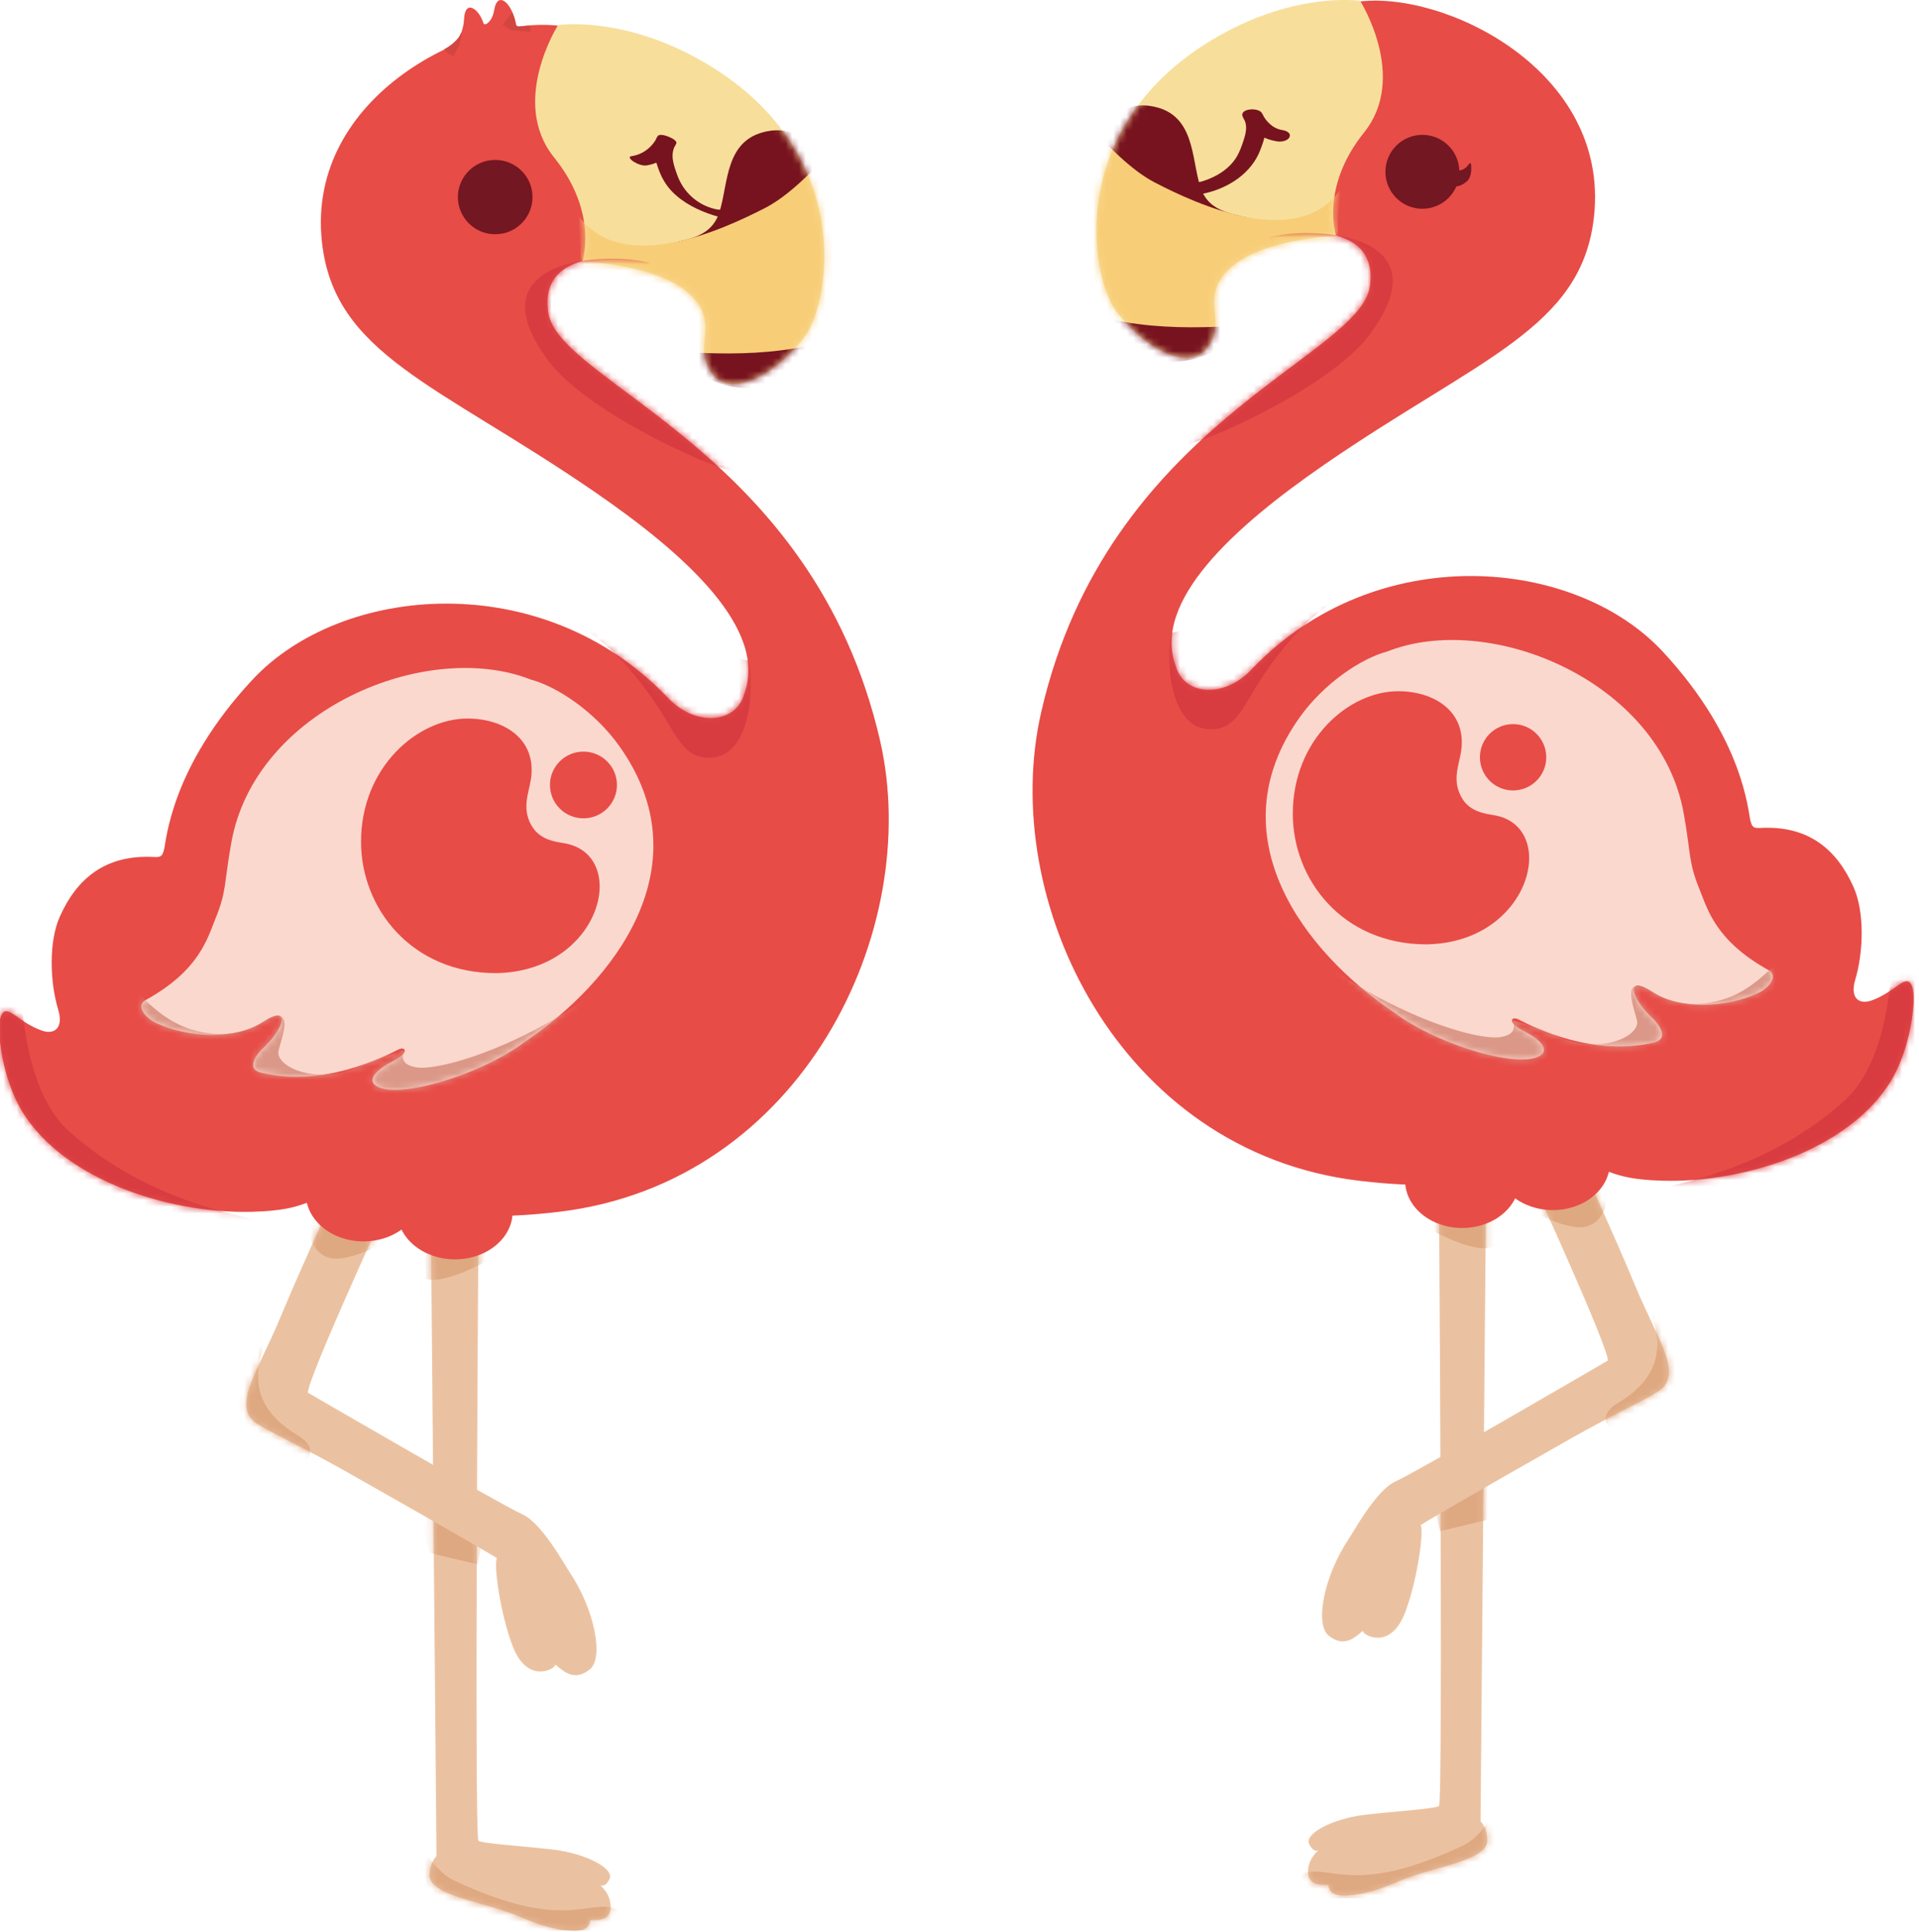 <svg width="287" height="289" viewBox="0 0 287 289" fill="none" xmlns="http://www.w3.org/2000/svg">
<g clip-path="url(#clip0_154_15589)">
<path d="M71.598 177.311C71.598 177.311 70.886 274.858 71.553 275.308C72.22 275.757 79.288 276.181 83.025 276.663C87.563 277.251 92.012 279.449 91.129 281.095C90.239 282.741 89.444 281.696 89.444 281.696C89.444 281.696 91.376 283.007 91.326 285.255C91.275 287.503 88.84 287.135 88.357 287.161C87.874 287.186 88.999 289.554 83.432 288.516C79.453 287.775 78.227 286.527 73.403 285.166C68.966 283.912 64.276 282.785 64.269 280.512C64.269 278.492 65.28 277.606 65.28 277.606L64.378 175.602L71.598 177.305V177.311Z" fill="#EBC2A1"/>
<mask id="mask0_154_15589" style="mask-type:luminance" maskUnits="userSpaceOnUse" x="64" y="175" width="28" height="114">
<path d="M71.598 177.311C71.598 177.311 70.886 274.858 71.553 275.308C72.22 275.757 79.288 276.181 83.025 276.663C87.563 277.251 92.012 279.449 91.129 281.095C90.239 282.741 89.444 281.696 89.444 281.696C89.444 281.696 91.376 283.007 91.326 285.255C91.275 287.503 88.84 287.135 88.357 287.161C87.874 287.186 88.999 289.554 83.432 288.516C79.453 287.775 78.227 286.527 73.403 285.166C68.966 283.912 64.276 282.785 64.269 280.512C64.269 278.492 65.28 277.606 65.28 277.606L64.378 175.602L71.598 177.305V177.311Z" fill="white"/>
</mask>
<g mask="url(#mask0_154_15589)">
<path d="M74.139 187.875C74.139 187.875 66.837 192.243 63.665 191.268C60.5 190.3 60.5 186.418 60.5 185.443C60.5 184.474 63.176 180.105 63.176 180.105L74.374 181.802L74.133 187.868L74.139 187.875Z" fill="#DEA881"/>
<path d="M61.389 275.451C61.497 276.318 59.686 287.582 67.719 290.007C75.753 292.432 80.138 293.648 83.793 293.16C87.447 292.673 89.64 292.192 89.64 290.735C89.64 289.279 95.227 285.993 91.331 285.265C87.434 284.537 83.437 288.526 67.967 281.276C62.349 278.642 60.417 267.688 61.389 275.451Z" fill="#DEA881"/>
<path d="M71.375 233.963L64.314 232.266C64.314 232.266 62.121 226.441 62.121 225.713C62.121 224.985 63.824 221.344 63.824 221.344L73.568 224.738L71.375 233.957V233.963Z" fill="#DEA881"/>
</g>
<path d="M68.048 188.35C72.808 188.35 76.666 185.166 76.666 181.239C76.666 177.312 72.808 174.129 68.048 174.129C63.288 174.129 59.43 177.312 59.43 181.239C59.43 185.166 63.288 188.35 68.048 188.35Z" fill="#E84C47"/>
<path d="M0.158 151.924C1.016 149.929 2.529 152.791 6.215 154.121C8.115 154.805 9.533 153.779 8.707 151.018C7.442 146.814 7.277 140.805 8.961 137.057C11.49 131.421 15.749 127.768 23.058 128.173C24.132 128.23 24.278 127.99 24.526 127.097C24.894 125.773 25.466 114.851 37.752 101.662C51.086 87.353 81.021 84.775 99.707 104.17C103.87 108.766 110.06 108.279 111.299 103.834C114.903 94.064 102.484 82.863 88.788 73.467C65.431 57.448 49.993 53.034 48.15 36.217C45.728 14.082 71.062 2.026 83.989 3.906C87.389 4.4 85.292 6.287 87.624 7.946C96.91 14.556 101.454 39.706 101.454 39.706C101.454 39.706 80.144 34.172 81.993 46.728C83.563 57.397 121.602 67.312 131.612 110.729C138.139 139.039 119.962 176.858 83.665 181.233C62.704 183.76 59.482 177.865 51.594 178.542C45.353 179.08 46.491 180.974 37.828 181.233C24.971 181.613 8.306 176.117 2.624 164.973C0.146 160.073 -0.554 153.557 0.158 151.917V151.924Z" fill="#E84C47"/>
<path d="M74.061 35.036C77.143 35.036 79.641 32.547 79.641 29.477C79.641 26.407 77.143 23.918 74.061 23.918C70.979 23.918 68.481 26.407 68.481 29.477C68.481 32.547 70.979 35.036 74.061 35.036Z" fill="#731722"/>
<path d="M104.798 9.022C128.066 22.198 124.329 45.214 120.211 50.527C115.571 56.51 109.311 59.284 106.737 56.156C103.47 52.192 107.239 49.412 104.303 45.284C100.229 39.547 87.098 39.079 87.098 39.079C87.098 39.079 89.564 31.854 82.865 23.541C76.166 15.227 83.463 3.748 83.463 3.748C83.463 3.748 92.932 2.304 104.792 9.016L104.798 9.022Z" fill="#F7DF9B"/>
<path d="M82.933 249.195C82.971 249.125 83.016 249.03 83.047 248.973C83.098 249.005 83.187 249.062 83.321 249.176C84.28 249.999 85.119 250.543 86.092 250.543C86.784 250.543 87.477 250.258 88.221 249.663C90.325 247.992 88.952 240.666 85.1 235.005C84.496 234.119 81.026 227.762 78.115 226.476C74.899 225.058 46.057 208.298 46.057 208.298C45.886 206.487 57.402 181.394 57.402 181.394L50.882 176.867C50.882 176.867 44.678 190.373 42.136 196.559C38.717 204.892 34.719 210.065 38.145 212.718C39.429 213.712 45.746 216.694 51.447 219.91C52.14 220.303 71.652 231.333 74.315 233.036C73.819 233.929 74.76 241.058 76.609 246.042C78.745 251.797 82.666 249.727 82.933 249.188V249.195Z" fill="#EBC2A1"/>
<mask id="mask1_154_15589" style="mask-type:luminance" maskUnits="userSpaceOnUse" x="36" y="176" width="54" height="75">
<path d="M82.933 249.195C82.971 249.125 83.016 249.03 83.047 248.973C83.098 249.005 83.187 249.062 83.321 249.176C84.28 249.999 85.119 250.543 86.092 250.543C86.784 250.543 87.477 250.258 88.221 249.663C90.325 247.992 88.952 240.666 85.1 235.005C84.496 234.119 81.026 227.762 78.115 226.476C74.899 225.058 46.057 208.298 46.057 208.298C45.886 206.487 57.402 181.394 57.402 181.394L50.882 176.867C50.882 176.867 44.678 190.373 42.136 196.559C38.717 204.892 34.719 210.065 38.145 212.718C39.429 213.712 45.746 216.694 51.447 219.91C52.14 220.303 71.652 231.333 74.315 233.036C73.819 233.929 74.76 241.058 76.609 246.042C78.745 251.797 82.666 249.727 82.933 249.188V249.195Z" fill="white"/>
</mask>
<g mask="url(#mask1_154_15589)">
<path d="M36.783 203.661C36.783 203.661 30.459 210.664 34.114 216.73C37.768 222.795 51.553 218.857 44.34 214.545C37.037 210.176 38.524 204.592 39.16 202.173C39.795 199.754 36.783 203.661 36.783 203.661Z" fill="#DEA881"/>
<path d="M59.674 184.71C59.674 184.71 52.372 189.079 49.2 188.104C46.035 187.136 46.035 183.254 46.035 182.279C46.035 181.31 48.711 176.941 48.711 176.941L59.91 178.638L59.668 184.704L59.674 184.71Z" fill="#DEA881"/>
</g>
<path d="M54.364 185.663C59.124 185.663 62.983 182.479 62.983 178.552C62.983 174.625 59.124 171.441 54.364 171.441C49.605 171.441 45.746 174.625 45.746 178.552C45.746 182.479 49.605 185.663 54.364 185.663Z" fill="#E84C47"/>
<path d="M76.724 6.333C78.395 2.775 74.62 -2.576 73.927 1.426C73.698 2.737 73.254 3.199 72.815 3.541C72.713 3.617 72.383 3.75 72.287 3.433C71.677 1.407 69.561 -0.246 69.402 2.863C69.186 7.169 65.328 8.454 65.328 8.454C65.328 8.454 66.675 10.468 68.576 11.24C70.279 11.93 70.349 11.512 71.557 8.847C72.116 9.176 72.72 9.492 73.292 9.72C75.186 10.493 75.059 9.891 76.73 6.327L76.724 6.333Z" fill="#E84C47"/>
<path d="M76.634 1.862C76.634 1.862 77.047 2.888 77.11 3.286C77.212 3.932 77.161 4.103 78.903 3.85C79.341 3.787 79.424 4.743 79.424 4.743C79.424 4.743 77.009 4.591 76.57 4.521C76.132 4.451 75.172 3.711 75.172 3.711L76.634 1.855V1.862Z" fill="#D24641"/>
<path d="M66.406 7.377C66.406 7.377 68.287 6.434 68.929 5.016C69.196 4.433 68.764 6.643 68.701 6.763C68.637 6.883 67.805 8.378 67.805 8.378C67.805 8.378 66.838 7.947 66.858 7.884C66.877 7.821 66.406 7.377 66.406 7.377Z" fill="#D24641"/>
<mask id="mask2_154_15589" style="mask-type:luminance" maskUnits="userSpaceOnUse" x="80" y="3" width="44" height="55">
<path d="M104.798 9.022C128.066 22.198 124.329 45.214 120.211 50.527C115.571 56.51 109.311 59.284 106.737 56.156C103.47 52.192 107.239 49.412 104.303 45.284C100.229 39.547 87.098 39.079 87.098 39.079C87.098 39.079 89.564 31.854 82.865 23.541C76.166 15.227 83.463 3.748 83.463 3.748C83.463 3.748 92.932 2.304 104.792 9.016L104.798 9.022Z" fill="white"/>
</mask>
<g mask="url(#mask2_154_15589)">
<path d="M115.421 27.971C114.741 29.409 113.146 30.207 111.709 30.707C110.273 31.207 108.372 31.593 106.968 31.27C104.337 30.662 102.214 28.769 101.286 26.173C100.72 24.597 100.116 22.995 101.152 21.443L98.362 20.354C97.638 21.944 96.201 23.096 94.454 23.356C93.812 23.451 94.485 24.001 94.721 24.153C95.235 24.483 96.062 24.837 96.691 24.742C98.648 24.445 100.326 23.254 101.152 21.443C101.419 20.861 98.769 19.74 98.362 20.354C97.307 21.944 97.905 23.634 98.477 25.268C98.922 26.534 99.595 27.718 100.542 28.681C102.207 30.371 104.394 31.448 106.631 32.176C108.716 32.853 110.832 32.91 112.968 32.385C114.919 31.91 117.308 30.998 118.224 29.061C118.491 28.491 115.745 27.307 115.434 27.971H115.421Z" fill="#77131F"/>
<path d="M128.166 33.36C127.855 30.954 123.215 18.468 115.271 19.551C108.267 20.507 109.01 27.478 107.555 31.828C104.803 40.04 90.916 31.1 97.31 48.829C97.818 50.234 107.733 63.746 120.025 55.287C123.406 52.963 130.378 50.272 128.166 33.36Z" fill="#77131F"/>
<g style="mix-blend-mode:multiply">
<path d="M129.897 18.24C128.791 16.081 121.602 27.396 114.478 31.075C108.198 34.317 92.869 41.434 86.392 32.075C85.75 31.144 88.083 35.672 85.763 49.506C85.515 50.982 122.619 57.985 131.358 45.91C133.761 42.586 137.669 33.449 129.89 18.247L129.897 18.24Z" fill="#F8CD77"/>
</g>
</g>
<mask id="mask3_154_15589" style="mask-type:luminance" maskUnits="userSpaceOnUse" x="-1" y="3" width="134" height="179">
<path d="M0.158 151.924C1.016 149.929 2.529 152.791 6.215 154.121C8.115 154.805 9.533 153.779 8.707 151.018C7.442 146.814 7.277 140.805 8.961 137.057C11.49 131.421 15.749 127.768 23.058 128.173C24.132 128.23 24.278 127.99 24.526 127.097C24.894 125.773 25.466 114.851 37.752 101.662C51.086 87.353 81.021 84.775 99.707 104.17C103.87 108.766 110.06 108.279 111.299 103.834C114.903 94.064 102.484 82.863 88.788 73.467C65.431 57.448 49.993 53.034 48.15 36.217C45.728 14.082 71.062 2.026 83.989 3.906C87.389 4.4 85.292 6.287 87.624 7.946C96.91 14.556 101.454 39.706 101.454 39.706C101.454 39.706 80.144 34.172 81.993 46.728C83.563 57.397 121.602 67.312 131.612 110.729C138.139 139.039 119.962 176.858 83.665 181.233C62.704 183.76 59.482 177.865 51.594 178.542C45.353 179.08 46.491 180.974 37.828 181.233C24.971 181.613 8.306 176.117 2.624 164.973C0.146 160.073 -0.554 153.557 0.158 151.917V151.924Z" fill="white"/>
</mask>
<g mask="url(#mask3_154_15589)">
<path d="M3.807 132.141C3.445 133.743 0.108 160.165 10.449 169.321C23.98 181.307 39.348 181.737 38.585 183.004C37.822 184.264 29.624 191.551 13.658 188.772C-2.301 185.992 -11.675 172.613 -12.184 170.593C-12.692 168.573 3.807 132.141 3.807 132.141Z" fill="#D83B40"/>
<path d="M97.12 39.318C90.91 37.583 70.28 38.476 82.152 54.122C87.554 61.245 104.479 69.273 109.799 70.534C115.119 71.793 124.01 74.535 124.773 74.788C125.536 75.042 98.168 55.856 94.87 52.07C91.577 48.284 97.12 39.318 97.12 39.318Z" fill="#D83B40"/>
<path d="M111.871 98.792C112.633 100.052 113.212 113.874 105.559 113.317C102.521 113.095 101.32 110.442 99.331 107.2C91.914 95.119 84.738 92.606 84.738 92.606L111.871 98.798V98.792Z" fill="#D83B40"/>
</g>
<path d="M21.832 149.543C29.795 145.13 30.996 140.413 32.21 137.424C33.926 133.22 33.469 132.302 34.6 125.995C38.178 106.05 63.906 95.508 79.395 101.643C83.322 102.682 88.934 106.43 92.576 111.521C105.415 129.484 91.75 146.947 78.416 155.869C71.761 160.883 58.669 164.746 55.993 162.194C55.04 161.282 56.584 159.807 58.624 158.794C61.364 157.426 60.658 156.413 59.546 156.983C57.08 158.243 48.195 162.624 39.106 160.446C36.291 159.775 39.125 156.983 39.151 156.958C42.761 153.627 43.422 150.17 39.335 152.848C35.166 155.577 28.085 155.216 23.382 153.019C21.724 152.247 20.23 150.43 21.825 149.543H21.832Z" fill="#FBD8CE"/>
<mask id="mask4_154_15589" style="mask-type:luminance" maskUnits="userSpaceOnUse" x="21" y="99" width="77" height="65">
<path d="M21.832 149.543C29.795 145.13 30.996 140.413 32.21 137.424C33.926 133.22 33.469 132.302 34.6 125.995C38.178 106.05 63.906 95.508 79.395 101.643C83.322 102.682 88.934 106.43 92.576 111.521C105.415 129.484 91.75 146.947 78.416 155.869C71.761 160.883 58.669 164.746 55.993 162.194C55.04 161.282 56.584 159.807 58.624 158.794C61.364 157.426 60.658 156.413 59.546 156.983C57.08 158.243 48.195 162.624 39.106 160.446C36.291 159.775 39.125 156.983 39.151 156.958C42.761 153.627 43.422 150.17 39.335 152.848C35.166 155.577 28.085 155.216 23.382 153.019C21.724 152.247 20.23 150.43 21.825 149.543H21.832Z" fill="white"/>
</mask>
<g mask="url(#mask4_154_15589)">
<path d="M82.675 158.514C82.675 158.514 67.422 168.873 60.577 166.461C53.732 164.048 51.857 163.238 54.291 161.129C56.725 159.021 53.141 162.231 46.359 162.256C39.578 162.282 34.779 163.371 35.415 160.464C36.05 157.558 37.754 156.165 37.754 156.165C37.754 156.165 30.616 159.09 23.987 156.317C17.365 153.544 17.918 144.945 17.918 144.945C17.918 144.945 22.246 151.986 28.563 153.943C33.838 155.576 37.506 153.93 38.681 153.189C45.19 149.061 41.465 156.513 41.624 157.571C41.974 159.926 47.579 162.092 53.528 159.591C59.477 157.083 58.931 157.742 60.163 157.172C61.047 156.76 58.822 159.033 62.235 159.629C65.648 160.23 79.211 156.418 92.177 146.072C94.217 144.439 82.681 158.521 82.681 158.521L82.675 158.514Z" fill="#DB9888"/>
</g>
<path d="M87.779 122.364C90.53 122.078 92.527 119.624 92.24 116.883C91.953 114.143 89.49 112.153 86.739 112.439C83.988 112.725 81.991 115.179 82.278 117.919C82.565 120.66 85.028 122.65 87.779 122.364Z" fill="#E84C47"/>
<path d="M84.293 126.099C82.933 125.878 80.969 125.593 79.724 123.845C77.9 121.091 79.063 118.735 79.4 116.564C80.334 110.542 75.37 107.465 69.917 107.465C62.449 107.465 53.996 114.753 53.996 125.897C53.996 135.863 61.566 145.544 74.175 145.544C90.115 145.297 94.272 127.657 84.287 126.099H84.293Z" fill="#E84C47"/>
</g>
<g clip-path="url(#clip1_154_15589)">
<path d="M215.166 172.68C215.166 172.68 215.871 269.665 215.21 270.112C214.549 270.559 207.549 270.98 203.848 271.459C199.353 272.044 194.946 274.229 195.821 275.866C196.696 277.502 197.489 276.464 197.489 276.464C197.489 276.464 195.576 277.767 195.626 280.002C195.676 282.236 198.087 281.871 198.566 281.896C199.044 281.922 197.93 284.276 203.445 283.244C207.385 282.507 208.6 281.267 213.379 279.913C217.773 278.667 222.419 277.546 222.425 275.286C222.425 273.278 221.424 272.397 221.424 272.397L222.318 170.98L215.166 172.674V172.68Z" fill="#EBC2A1"/>
<mask id="mask5_154_15589" style="mask-type:luminance" maskUnits="userSpaceOnUse" x="195" y="170" width="28" height="114">
<path d="M215.166 172.68C215.166 172.68 215.871 269.665 215.21 270.112C214.549 270.559 207.549 270.98 203.848 271.459C199.353 272.044 194.946 274.229 195.821 275.866C196.696 277.502 197.489 276.464 197.489 276.464C197.489 276.464 195.576 277.767 195.626 280.002C195.676 282.236 198.087 281.871 198.566 281.896C199.044 281.922 197.93 284.276 203.445 283.244C207.385 282.507 208.6 281.267 213.379 279.913C217.773 278.667 222.419 277.546 222.425 275.286C222.425 273.278 221.424 272.397 221.424 272.397L222.318 170.98L215.166 172.674V172.68Z" fill="white"/>
</mask>
<g mask="url(#mask5_154_15589)">
<path d="M212.647 183.181C212.647 183.181 219.88 187.525 223.022 186.556C226.163 185.586 226.157 181.733 226.157 180.764C226.157 179.794 223.506 175.457 223.506 175.457L212.414 177.144L212.653 183.175L212.647 183.181Z" fill="#DEA881"/>
<path d="M225.274 270.251C225.167 271.114 226.962 282.313 219.004 284.724C211.047 287.135 206.704 288.344 203.084 287.859C199.464 287.374 197.292 286.896 197.292 285.448C197.292 284 191.759 280.733 195.618 280.009C199.477 279.285 203.436 283.251 218.759 276.043C224.324 273.424 226.238 262.533 225.274 270.251Z" fill="#DEA881"/>
<path d="M215.387 229.003L222.381 227.316C222.381 227.316 224.553 221.525 224.553 220.801C224.553 220.077 222.865 216.457 222.865 216.457L213.215 219.831L215.387 228.997V229.003Z" fill="#DEA881"/>
</g>
<path d="M218.681 183.659C223.395 183.659 227.217 180.494 227.217 176.589C227.217 172.685 223.395 169.52 218.681 169.52C213.966 169.52 210.145 172.685 210.145 176.589C210.145 180.494 213.966 183.659 218.681 183.659Z" fill="#E84C47"/>
<path d="M285.927 147.442C285.077 145.459 283.579 148.304 279.928 149.626C278.045 150.306 276.641 149.286 277.46 146.542C278.713 142.362 278.876 136.387 277.208 132.661C274.703 127.058 270.485 123.425 263.245 123.828C262.181 123.885 262.036 123.646 261.791 122.758C261.426 121.442 260.859 110.583 248.691 97.47C235.483 83.243 205.833 80.681 187.325 99.963C183.201 104.533 177.07 104.049 175.842 99.629C172.273 89.916 184.573 78.78 198.14 69.437C221.275 53.511 236.566 49.123 238.392 32.403C240.79 10.401 215.697 -1.586 202.893 0.284C199.525 0.775 201.602 2.651 199.292 4.301C190.094 10.873 185.593 35.877 185.593 35.877C185.593 35.877 206.701 30.375 204.869 42.859C203.314 53.466 165.637 63.325 155.722 106.491C149.257 134.637 167.262 172.239 203.214 176.589C223.975 179.101 227.167 173.24 234.98 173.913C241.161 174.448 240.035 176.331 248.615 176.589C261.35 176.966 277.856 171.502 283.484 160.423C285.94 155.55 286.632 149.072 285.927 147.442Z" fill="#E84C47"/>
<path d="M212.726 31.222C215.779 31.222 218.254 28.748 218.254 25.695C218.254 22.643 215.779 20.168 212.726 20.168C209.674 20.168 207.199 22.643 207.199 25.695C207.199 28.748 209.674 31.222 212.726 31.222Z" fill="#731722"/>
<path d="M182.281 5.37C159.234 18.464 162.936 41.347 167.021 46.635C171.617 52.584 177.817 55.342 180.367 52.232C183.603 48.291 179.87 45.527 182.778 41.423C186.813 35.719 199.819 35.253 199.819 35.253C199.819 35.253 197.377 28.07 204.012 19.805C210.647 11.539 203.42 0.126 203.42 0.126C203.42 0.126 194.04 -1.309 182.293 5.364L182.281 5.37Z" fill="#F7DF9B"/>
<path d="M203.939 244.149C203.901 244.08 203.857 243.985 203.826 243.929C203.776 243.96 203.687 244.017 203.555 244.13C202.605 244.948 201.774 245.49 200.81 245.49C200.124 245.49 199.438 245.206 198.702 244.615C196.618 242.953 197.978 235.669 201.793 230.041C202.391 229.16 205.828 222.839 208.711 221.562C211.896 220.151 240.464 203.488 240.464 203.488C240.634 201.687 229.227 176.739 229.227 176.739L235.686 172.238C235.686 172.238 241.83 185.666 244.348 191.816C247.735 200.101 251.695 205.244 248.302 207.882C247.03 208.87 240.773 211.835 235.126 215.033C234.44 215.424 215.113 226.39 212.476 228.083C212.967 228.971 212.035 236.059 210.203 241.014C208.088 246.736 204.204 244.678 203.939 244.143V244.149Z" fill="#EBC2A1"/>
<mask id="mask6_154_15589" style="mask-type:luminance" maskUnits="userSpaceOnUse" x="197" y="172" width="53" height="74">
<path d="M203.939 244.149C203.901 244.08 203.857 243.985 203.826 243.929C203.776 243.96 203.687 244.017 203.555 244.13C202.605 244.948 201.774 245.49 200.81 245.49C200.124 245.49 199.438 245.206 198.702 244.615C196.618 242.953 197.978 235.669 201.793 230.041C202.391 229.16 205.828 222.839 208.711 221.562C211.896 220.151 240.464 203.488 240.464 203.488C240.634 201.687 229.227 176.739 229.227 176.739L235.686 172.238C235.686 172.238 241.83 185.666 244.348 191.816C247.735 200.101 251.695 205.244 248.302 207.882C247.03 208.87 240.773 211.835 235.126 215.033C234.44 215.424 215.113 226.39 212.476 228.083C212.967 228.971 212.035 236.059 210.203 241.014C208.088 246.736 204.204 244.678 203.939 244.143V244.149Z" fill="white"/>
</mask>
<g mask="url(#mask6_154_15589)">
<path d="M249.648 198.886C249.648 198.886 255.912 205.849 252.292 211.879C248.672 217.91 235.018 213.995 242.163 209.708C249.396 205.364 247.923 199.811 247.294 197.407C246.664 195.002 249.648 198.886 249.648 198.886Z" fill="#DEA881"/>
<path d="M226.971 180.037C226.971 180.037 234.204 184.38 237.346 183.411C240.481 182.448 240.481 178.589 240.481 177.619C240.481 176.65 237.831 172.312 237.831 172.312L226.738 174L226.978 180.03L226.971 180.037Z" fill="#DEA881"/>
</g>
<path d="M232.236 180.983C236.95 180.983 240.772 177.818 240.772 173.913C240.772 170.009 236.95 166.844 232.236 166.844C227.521 166.844 223.699 170.009 223.699 173.913C223.699 177.818 227.521 180.983 232.236 180.983Z" fill="#E84C47"/>
<path d="M216.737 25.195C216.718 25.069 216.825 24.987 216.919 25.05C217.328 25.352 218.254 25.843 219.179 25.101C219.481 24.855 219.676 24.559 219.727 24.502C219.758 24.471 219.828 24.383 219.872 24.383C220.111 24.383 220.023 25.654 219.997 25.812C219.922 26.328 219.733 26.813 219.387 27.121C218.399 27.996 217.505 27.94 217.202 27.889C217.139 27.877 217.089 27.82 217.083 27.744L216.749 25.189L216.737 25.195Z" fill="#731722"/>
<mask id="mask7_154_15589" style="mask-type:luminance" maskUnits="userSpaceOnUse" x="163" y="-1" width="44" height="55">
<path d="M182.281 5.37C159.234 18.464 162.936 41.347 167.021 46.635C171.617 52.584 177.817 55.342 180.367 52.232C183.603 48.291 179.87 45.527 182.778 41.423C186.813 35.719 199.819 35.253 199.819 35.253C199.819 35.253 197.377 28.07 204.012 19.805C210.647 11.539 203.42 0.126 203.42 0.126C203.42 0.126 194.04 -1.309 182.293 5.364L182.281 5.37Z" fill="white"/>
</mask>
<g mask="url(#mask7_154_15589)">
<path d="M168.959 25.048C169.802 26.842 171.848 27.818 173.63 28.41C175.638 29.077 177.961 29.385 180.051 28.945C183.683 28.17 187.19 25.929 188.518 22.353C189.185 20.572 189.859 18.627 188.701 16.877C188.128 16.014 185.295 16.228 185.861 17.475C186.818 19.577 188.839 20.824 191.074 21.157C191.628 21.239 192.641 21.082 192.868 20.465C193.107 19.81 192.245 19.527 191.779 19.451C190.363 19.237 189.267 18.123 188.701 16.87L185.861 17.468C186.768 18.834 186.258 20.188 185.786 21.585C185.459 22.555 185.037 23.468 184.382 24.261C183.331 25.532 181.908 26.37 180.372 26.93C178.836 27.49 177.671 27.522 176.016 27.113C174.36 26.703 172.528 26.005 171.792 24.437C171.319 23.43 168.398 23.858 168.952 25.035L168.959 25.048Z" fill="#77131F"/>
<path d="M159.132 29.562C159.441 27.169 164.036 14.755 171.905 15.832C178.842 16.782 178.106 23.713 179.548 28.038C182.273 36.203 196.029 27.314 189.696 44.941C189.192 46.338 179.371 59.772 167.196 51.362C163.847 49.052 156.941 46.376 159.132 29.562Z" fill="#77131F"/>
<g style="mix-blend-mode:multiply">
<path d="M157.422 14.528C158.517 12.381 165.637 23.631 172.694 27.288C178.914 30.511 194.098 37.587 200.513 28.283C201.148 27.358 198.838 31.859 201.136 45.614C201.381 47.081 164.63 54.043 155.974 42.038C153.594 38.733 149.723 29.649 157.428 14.534L157.422 14.528Z" fill="#F8CD77"/>
</g>
</g>
<mask id="mask8_154_15589" style="mask-type:luminance" maskUnits="userSpaceOnUse" x="154" y="0" width="133" height="178">
<path d="M285.927 147.442C285.077 145.459 283.579 148.304 279.928 149.626C278.045 150.306 276.641 149.286 277.46 146.542C278.713 142.362 278.876 136.387 277.208 132.661C274.703 127.058 270.485 123.425 263.245 123.828C262.181 123.885 262.036 123.646 261.791 122.758C261.426 121.442 260.859 110.583 248.691 97.47C235.483 83.243 205.833 80.681 187.325 99.963C183.201 104.533 177.07 104.049 175.842 99.629C172.273 89.916 184.573 78.78 198.14 69.437C221.275 53.511 236.566 49.123 238.392 32.403C240.79 10.401 215.697 -1.586 202.893 0.284C199.525 0.775 201.602 2.651 199.292 4.301C190.094 10.873 185.593 35.877 185.593 35.877C185.593 35.877 206.701 30.375 204.869 42.859C203.314 53.466 165.637 63.325 155.722 106.491C149.257 134.637 167.262 172.239 203.214 176.589C223.975 179.101 227.167 173.24 234.98 173.913C241.161 174.448 240.035 176.331 248.615 176.589C261.35 176.966 277.856 171.502 283.484 160.423C285.94 155.55 286.632 149.072 285.927 147.442Z" fill="white"/>
</mask>
<g mask="url(#mask8_154_15589)">
<path d="M282.314 127.773C282.673 129.366 285.978 155.636 275.736 164.739C262.333 176.656 247.111 177.084 247.867 178.343C248.622 179.596 256.743 186.842 272.557 184.078C288.37 181.314 297.656 168.013 298.16 166.004C298.663 163.996 282.321 127.773 282.321 127.773H282.314Z" fill="#D83B40"/>
<path d="M189.887 35.486C196.037 33.761 216.471 34.649 204.712 50.205C199.361 57.287 182.597 65.269 177.328 66.522C172.058 67.775 163.251 70.5 162.496 70.752C161.741 71.004 188.848 51.929 192.115 48.165C195.376 44.4 189.887 35.486 189.887 35.486Z" fill="#D83B40"/>
<path d="M175.276 94.619C174.521 95.872 173.948 109.614 181.527 109.06C184.537 108.84 185.726 106.202 187.697 102.979C195.043 90.968 202.151 88.469 202.151 88.469L175.276 94.626V94.619Z" fill="#D83B40"/>
</g>
<path d="M264.461 145.073C256.573 140.686 255.383 135.996 254.18 133.024C252.481 128.844 252.934 127.931 251.813 121.661C248.269 101.831 222.786 91.35 207.445 97.45C203.554 98.482 197.995 102.209 194.388 107.27C181.672 125.13 195.207 142.492 208.414 151.362C215.005 156.348 227.973 160.188 230.624 157.651C231.568 156.745 230.038 155.278 228.017 154.271C225.304 152.911 226.003 151.904 227.105 152.47C229.547 153.723 238.348 158.079 247.35 155.914C250.139 155.246 247.331 152.47 247.306 152.445C243.73 149.134 243.076 145.697 247.123 148.359C251.253 151.073 258.266 150.714 262.925 148.529C264.568 147.761 266.047 145.955 264.467 145.073H264.461Z" fill="#FBD8CE"/>
<mask id="mask9_154_15589" style="mask-type:luminance" maskUnits="userSpaceOnUse" x="189" y="95" width="77" height="64">
<path d="M264.461 145.073C256.573 140.686 255.383 135.996 254.18 133.024C252.481 128.844 252.934 127.931 251.813 121.661C248.269 101.831 222.786 91.35 207.445 97.45C203.554 98.482 197.995 102.209 194.388 107.27C181.672 125.13 195.207 142.492 208.414 151.362C215.005 156.348 227.973 160.188 230.624 157.651C231.568 156.745 230.038 155.278 228.017 154.271C225.304 152.911 226.003 151.904 227.105 152.47C229.547 153.723 238.348 158.079 247.35 155.914C250.139 155.246 247.331 152.47 247.306 152.445C243.73 149.134 243.076 145.697 247.123 148.359C251.253 151.073 258.266 150.714 262.925 148.529C264.568 147.761 266.047 145.955 264.467 145.073H264.461Z" fill="white"/>
</mask>
<g mask="url(#mask9_154_15589)">
<path d="M204.198 153.995C204.198 153.995 219.306 164.294 226.086 161.895C232.866 159.497 234.724 158.691 232.312 156.595C229.901 154.498 233.452 157.69 240.169 157.715C246.886 157.74 251.639 158.823 251.009 155.934C250.38 153.044 248.693 151.659 248.693 151.659C248.693 151.659 255.762 154.567 262.328 151.81C268.888 149.053 268.34 140.504 268.34 140.504C268.34 140.504 264.053 147.504 257.796 149.449C252.571 151.074 248.938 149.437 247.774 148.7C241.327 144.596 245.016 152.005 244.859 153.057C244.513 155.398 238.96 157.551 233.068 155.065C227.176 152.572 227.717 153.227 226.496 152.66C225.621 152.251 227.824 154.511 224.443 155.103C221.063 155.701 207.629 151.911 194.786 141.624C192.766 140 204.192 154.001 204.192 154.001L204.198 153.995Z" fill="#DB9888"/>
</g>
<path d="M226.808 118.192C229.533 117.908 231.511 115.468 231.227 112.744C230.942 110.019 228.502 108.04 225.778 108.325C223.053 108.609 221.074 111.049 221.359 113.774C221.643 116.499 224.083 118.477 226.808 118.192Z" fill="#E84C47"/>
<path d="M223.357 121.906C222.01 121.685 220.065 121.402 218.831 119.665C217.024 116.926 218.176 114.584 218.51 112.425C219.435 106.438 214.519 103.379 209.117 103.379C201.72 103.379 193.348 110.625 193.348 121.704C193.348 131.613 200.845 141.239 213.335 141.239C229.124 140.993 233.241 123.454 223.351 121.906H223.357Z" fill="#E84C47"/>
</g>
<defs>
<clipPath id="clip0_154_15589">
<rect width="134.74" height="288.728" fill="white"/>
</clipPath>
<clipPath id="clip1_154_15589">
<rect width="133.459" height="283.916" fill="white" transform="translate(152.863)"/>
</clipPath>
</defs>
</svg>
